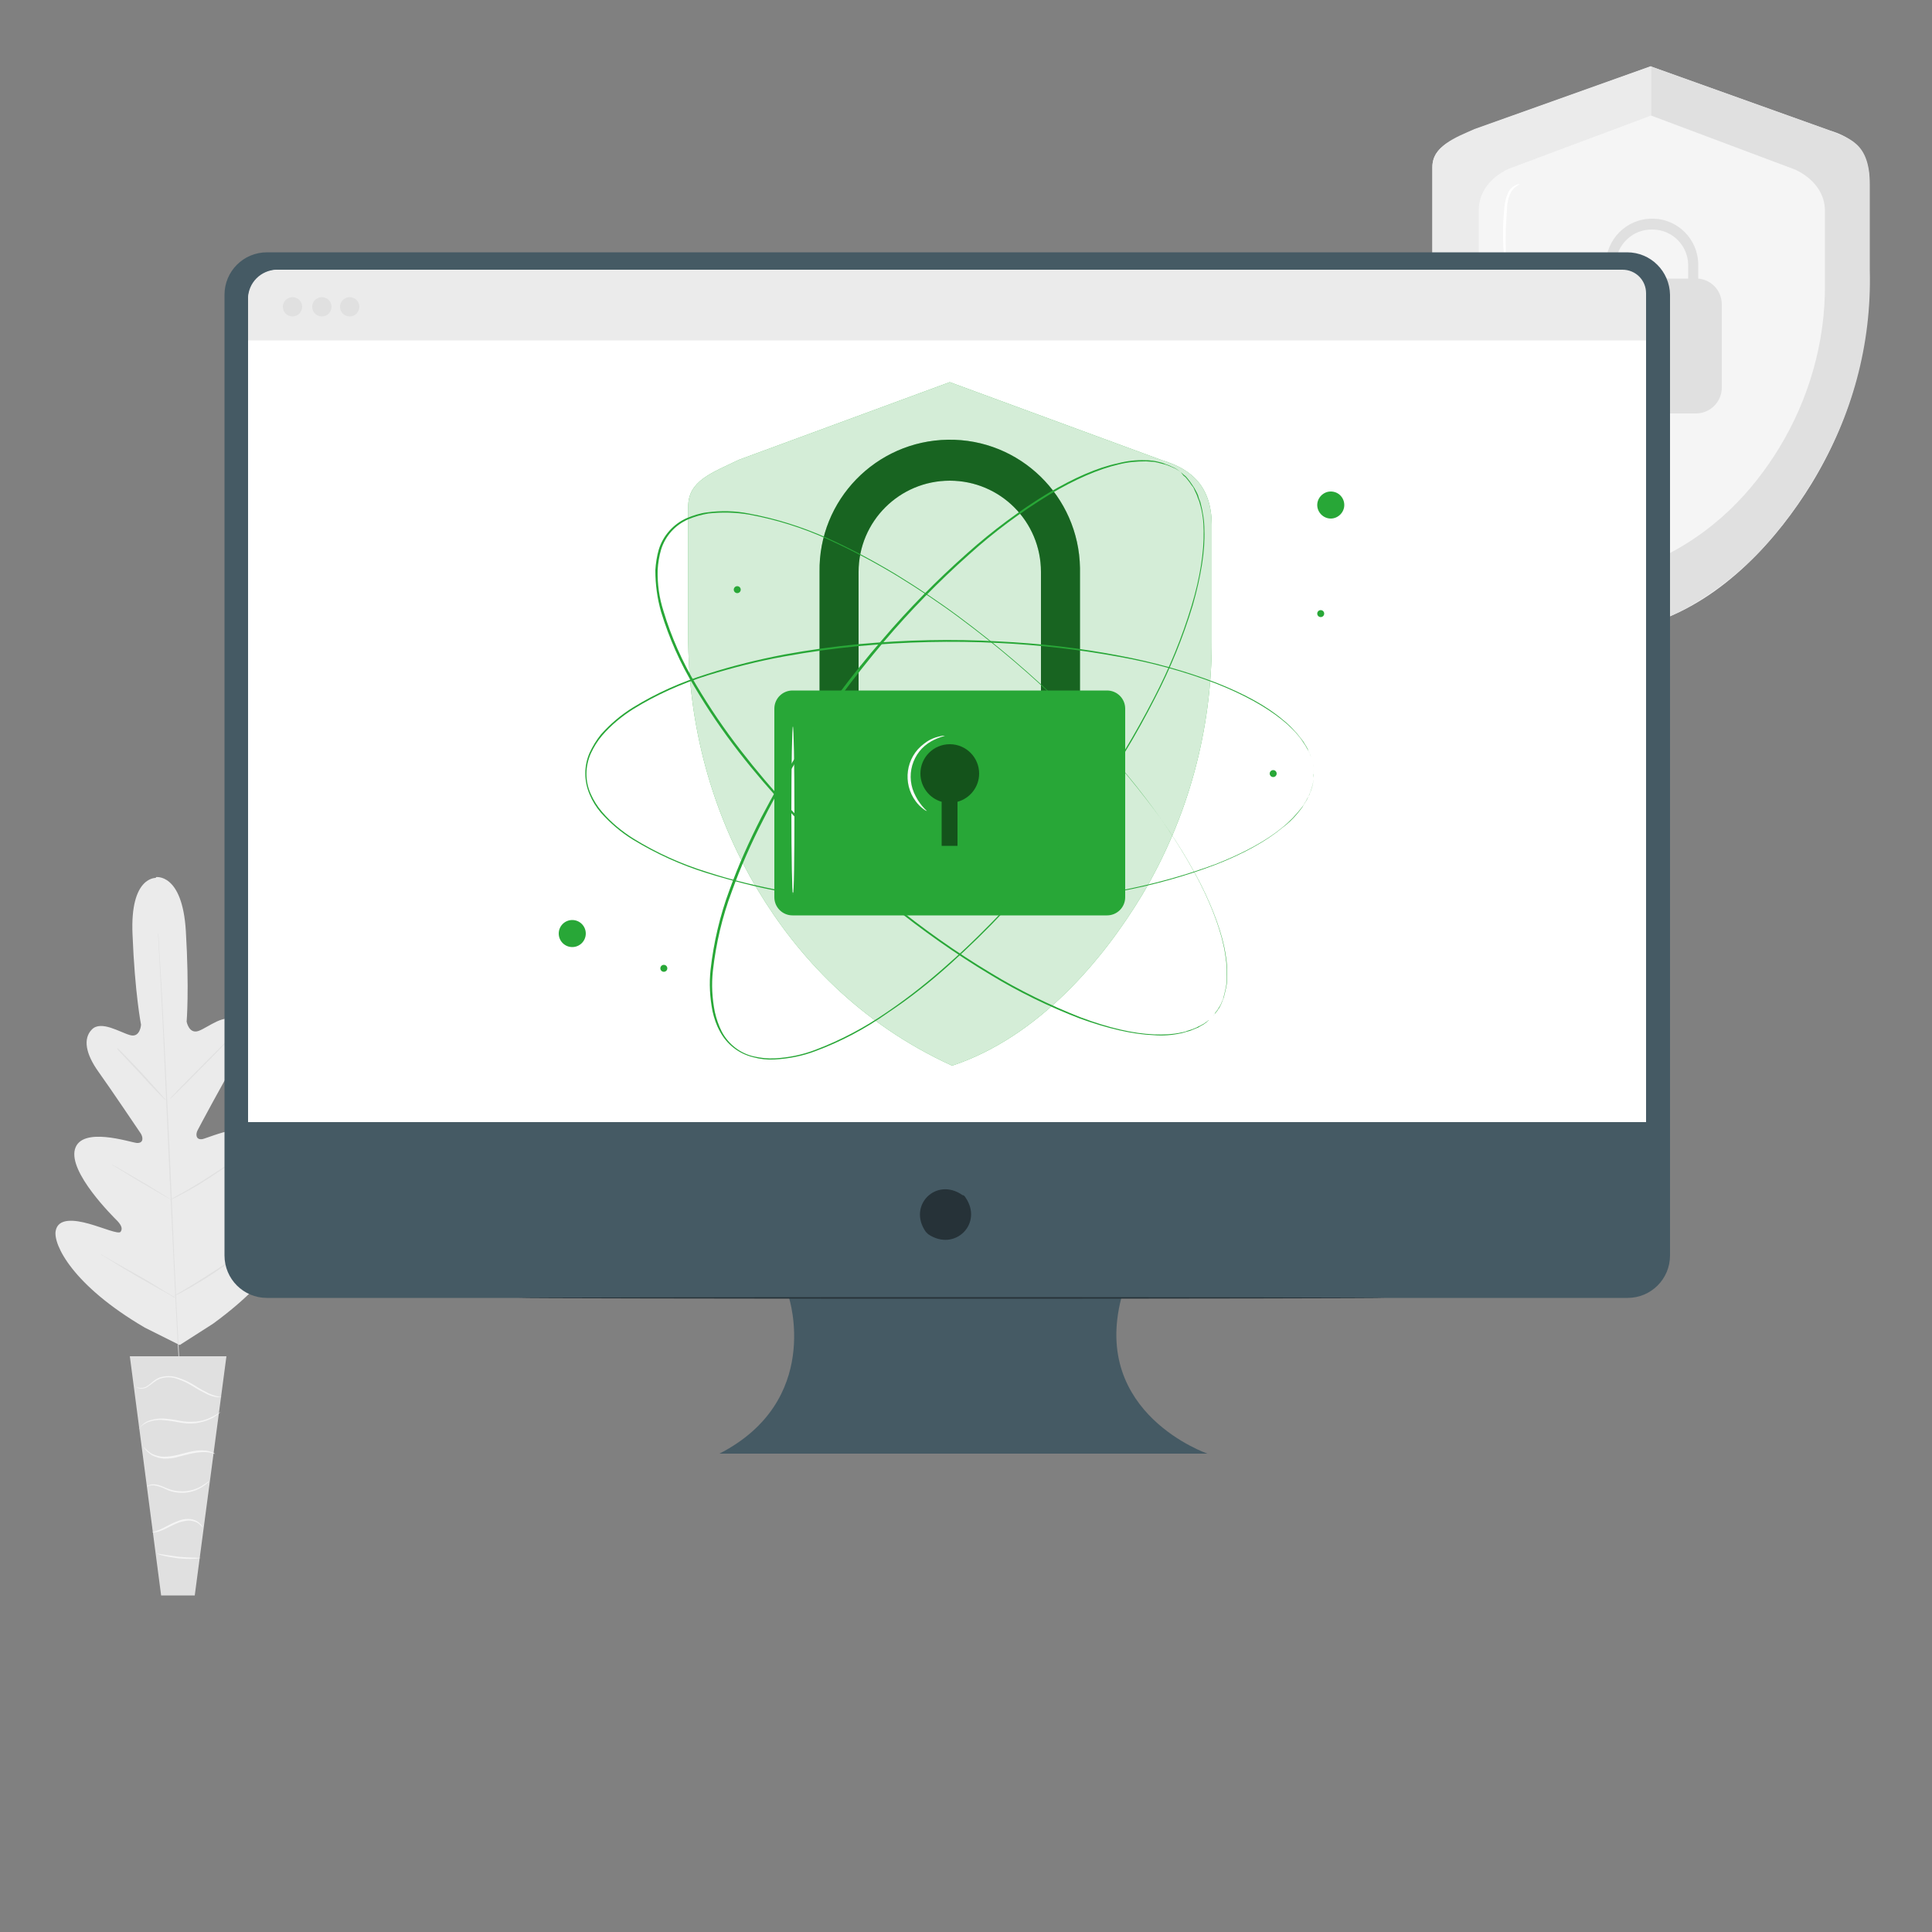 <?xml version="1.0" encoding="UTF-8"?>
<!-- Generator: Adobe Illustrator 27.9.0, SVG Export Plug-In . SVG Version: 6.00 Build 0)  -->
<svg xmlns:svgjs="http://svgjs.com/svgjs" xmlns="http://www.w3.org/2000/svg" xmlns:xlink="http://www.w3.org/1999/xlink" version="1.1" id="freepik_stories-web-search" x="0px" y="0px" viewBox="0 0 500 500" style="enable-background:new 0 0 500 500;" xml:space="preserve">
<rect x="0" y="0" width="500" height="500" fill="#808080" stroke="none"/>
<style type="text/css">
	.st0{display:none;}
	.st1{display:inline;fill:#263238;}
	.st2{display:inline;fill:#455A64;}
	.st3{display:inline;}
	.st4{opacity:0.3;}
	.st5{display:inline;fill:#28A737;}
	.st6{opacity:0.6;}
	.st7{fill:#FFFFFF;}
	.st8{display:inline;fill:#B78876;}
	.st9{display:inline;fill:#AA6550;}
	.st10{display:inline;fill:#FFFFFF;}
	.st11{fill:#455A64;}
	.st12{display:inline;fill:#E0E0E0;}
	.st13{fill:#F5F5F5;}
	.st14{fill:#EBEBEB;}
	.st15{fill:#E0E0E0;}
	.st16{fill:#263238;}
	.st17{fill:#28A737;}
	.st18{opacity:0.8;}
	.st19{opacity:0.4;}
	.st20{opacity:0.5;}
	.st21{fill:#FAFAFA;}
</style>
<g id="freepik--Floor--inject-9" class="st0">
	<path id="elnx0m9c0dknr" class="st1" d="M463.1,467.9c0,0.1-95.4,0.3-213.1,0.3S36.9,468,36.9,467.9s95.4-0.3,213.1-0.3   S463.1,467.7,463.1,467.9z"></path>
</g>
<g id="freepik--Plant--inject-9" class="st0">
	<path id="elhfyworf34gk" class="st2" d="M103.2,313.2c-8.1,4.2-14.3,11.4-18.8,19.4s-7.4,16.7-10.2,25.4l-2.5,44.8   c9.4-16.1,17-34.9,19.1-53.5l-6.3-0.6c4.2-0.6,7.8-3.7,10-7.3s3.4-7.8,4.5-11.9l-7.7,1.1C97.4,326.6,101.7,320.3,103.2,313.2z"></path>
	<g id="elbo3egz9kot" class="st3">
		<g class="st4">
			<path id="elm7m9kc4cdh8" d="M103.2,313.2c-8.1,4.2-14.3,11.4-18.8,19.4s-7.4,16.7-10.2,25.4l-2.5,44.8     c9.4-16.1,17-34.9,19.1-53.5l-6.3-0.6c4.2-0.6,7.8-3.7,10-7.3s3.4-7.8,4.5-11.9l-7.7,1.1C97.4,326.6,101.7,320.3,103.2,313.2z"></path>
		</g>
	</g>
	<path id="el3hgnk6ucqxz" class="st2" d="M70.3,413.2c0,0-20.5-24.5-20.2-47.9h8.3c0,0-9-5.9-8.3-9.2s1-15.8,1-15.8l7.6,1.9   c0,0-5.7-2.8-6.4-7.3s1.7-25.3,1.7-25.3s9.2,9.7,12.1,19.6s10.2,21.5,8.1,51.8S70.3,413.2,70.3,413.2z"></path>
	<path id="ell9so00u14j" class="st2" d="M80.7,415.5c0,0,22.2-14.8,27.1-33.7l-6.7-1.9c0,0,8.5-2.8,8.7-5.6s2.7-13,2.7-13l-6.5-0.1   c0,0,5.2-1,6.7-4.5s4.2-20.7,4.2-20.7s-9.5,5.8-14,13.1s-13,15-17.8,39.9S80.7,415.5,80.7,415.5z"></path>
	<path id="el9e2cx4sjm6v" class="st1" d="M59.4,330.8c0,0.1,0.1,0.2,0.1,0.2l0.2,0.8c0.2,0.7,0.4,1.7,0.7,2.9   c0.6,2.5,1.3,6.2,2.2,10.8c1.8,9.1,3.8,21.7,5.5,35.8s2.5,26.8,2.9,36.1c0.2,4.6,0.3,8.4,0.3,11c0,1.3,0,2.3,0,3c0,0.3,0,0.6,0,0.8   c0,0.1,0,0.2,0,0.3c0-0.1,0-0.2,0-0.3c0-0.2,0-0.5,0-0.8c0-0.7-0.1-1.7-0.1-3c-0.1-2.6-0.2-6.3-0.5-11c-0.5-9.2-1.4-22-3-36   s-3.6-26.7-5.3-35.8c-0.8-4.5-1.5-8.2-2-10.8c-0.2-1.2-0.4-2.2-0.6-2.9c0-0.3-0.1-0.6-0.1-0.8C59.5,331.1,59.5,331,59.4,330.8z"></path>
	<path id="elhbi2brg8pyu" class="st2" d="M67.5,428.2c0,0-18.8-21.2-24.6-34.1l4.4-1.9c-3.2,0.5-6.5-0.9-8.9-2.9   c-2.4-2.2-4.4-4.7-6.1-7.5l5.8-1c-5.3-1.5-9.8-5-12.7-9.8c6.8,1.1,13,4.9,18.1,9.6c4.1,3.9,7.7,8.1,11,12.7c1.6,2.2,3.1,4.5,4.3,7   C61.9,406.8,67.5,420.4,67.5,428.2z"></path>
	<path id="elv300944tm6f" class="st1" d="M108.1,348.5c0,0.1,0,0.2-0.1,0.2l-0.3,0.6l-1.1,2.4c-1,2-2.4,5-4.1,8.7   c-3.4,7.4-8,17.7-12.5,29.2s-8,22.2-10.5,30c-1.2,3.9-2.2,7-2.8,9.2l-0.8,2.5l-0.2,0.6c0,0.1-0.1,0.2-0.1,0.2s0-0.1,0-0.2l0.2-0.7   l0.7-2.5c0.6-2.2,1.5-5.4,2.7-9.3c2.3-7.8,5.8-18.5,10.3-30.1s9.1-21.9,12.6-29.2c1.8-3.7,3.2-6.6,4.3-8.6l1.2-2.3l0.3-0.6   C108,348.7,108,348.6,108.1,348.5z"></path>
	<path id="el73zwbbkanwp" class="st1" d="M69.1,437.3c-0.1-0.5-0.2-1-0.3-1.5c-0.2-1-0.4-2.4-0.8-4.1c-0.9-4.5-2.2-9-3.8-13.3   c-1.6-4.3-3.6-8.5-5.9-12.5c-0.9-1.5-1.6-2.8-2.2-3.6c-0.3-0.4-0.6-0.9-0.8-1.3c0.3,0.4,0.7,0.8,0.9,1.2c0.6,0.8,1.4,2,2.3,3.5   c2.4,4,4.5,8.1,6.1,12.5c1.6,4.3,2.9,8.8,3.7,13.4c0.3,1.8,0.5,3.2,0.6,4.2C69,436.3,69.1,436.8,69.1,437.3z"></path>
	<rect id="el2i8ehu1c94w" x="52.8" y="432.3" class="st5" width="41" height="8.4"></rect>
	<polygon id="el64s34ldmf2m" class="st5" points="56.7,440.7 61.1,468.9 85.9,468.9 90,440.7  "></polygon>
	<path id="eltyj4wnno72" class="st1" d="M91.3,440.7c0,0.1-7.8,0.3-17.3,0.3s-17.3-0.1-17.3-0.3s7.8-0.3,17.3-0.3   S91.3,440.6,91.3,440.7z"></path>
</g>
<g id="freepik--Character--inject-9" class="st0">
	<path id="elloov8ihj418" class="st2" d="M270,448.1v20.8l41.9-0.2c-0.3-4.2-23.3-12.6-23.3-12.6l0.5-8L270,448.1z"></path>
	<g id="el4v8qn5bxtgl" class="st3">
		<g class="st6">
			<path id="elr5xhrhj6ys" class="st7" d="M276.8,454.2c-0.8,0.3-1.3,1.2-1.1,2.1c0.2,0.9,1.1,1.4,1.9,1.2c0.9-0.3,1.4-1.3,1.2-2.2     c-0.3-0.9-1.3-1.3-2.1-1c0,0,0,0,0,0"></path>
		</g>
	</g>
	<path id="el655v1b2u1t" class="st1" d="M270,468.9v-3.3l40,0.5c0,0,2.1,1.2,1.9,2.6L270,468.9z"></path>
	<path id="el5ojfc0cwxq" class="st1" d="M288.6,456.4c0,0.2-1,0.3-2,1s-1.5,1.6-1.7,1.5s0.1-1.3,1.3-2.2S288.6,456.2,288.6,456.4z"></path>
	<path id="elasbj2wtamtt" class="st1" d="M294.1,458.4c0,0.2-0.8,0.6-1.5,1.5s-0.9,1.9-1.1,1.9s-0.4-1.2,0.5-2.4   S294.1,458.2,294.1,458.4z"></path>
	<path id="el50mb2m9dgxb" class="st1" d="M296.6,463.6c-0.2,0-0.5-1,0-2.2s1.5-1.7,1.5-1.5s-0.5,0.8-0.9,1.8   S296.8,463.6,296.6,463.6z"></path>
	<path id="eliv3f18sqfx9" class="st1" d="M288.2,450.5c-0.1,0.2-1-0.1-2.2,0s-2,0.5-2.1,0.3s0.7-1,2.1-1.1S288.3,450.4,288.2,450.5z   "></path>
	<path id="elwzn4vf37dwl" class="st1" d="M288.4,457.4c0.1-0.4,0.1-0.8,0.1-1.3c-0.1-1.2-0.5-2.3-1.1-3.3c-0.4-0.7-1-1.3-1.6-1.7   c-0.4-0.3-0.9-0.4-1.4-0.2c-0.5,0.3-0.8,0.8-0.8,1.4c0.1,2.2,1.6,4.1,3.7,4.9c2.1,0.7,4.3,0,5.7-1.7c0.3-0.4,0.6-0.8,0.8-1.3   c0.1-0.3,0.1-0.6,0-0.8c-0.1-0.3-0.3-0.5-0.6-0.6c-0.4-0.1-0.9-0.1-1.3,0.1c-0.3,0.2-0.7,0.3-1,0.5c-0.9,0.6-1.8,1.4-2.4,2.4   c-0.3,0.3-0.5,0.7-0.6,1.1c0.9-1.2,1.9-2.3,3.2-3.1c0.6-0.3,1.3-0.8,1.9-0.6c0.3,0.1,0.4,0.4,0.2,0.8c-0.2,0.4-0.4,0.8-0.7,1.1   c-1.2,1.5-3.2,2.1-5.1,1.5c-1.8-0.6-3.1-2.3-3.3-4.2c0-0.4,0.2-0.7,0.5-0.9c0.3-0.1,0.7,0,0.9,0.2c0.6,0.4,1.1,0.9,1.5,1.5   c0.6,0.9,1.1,1.9,1.2,3C288.4,456.9,288.4,457.4,288.4,457.4z"></path>
	<polygon id="eltmeyrb76bwn" class="st2" points="254.7,451.1 255.4,456.4 254.9,468.5 239.2,468.9 238.7,456.4 240.5,449  "></polygon>
	<path id="el63gbzvxtf72" class="st1" d="M247.2,467.6c-0.1,0,0.1-3.7,0.5-8.2s0.8-8.2,0.9-8.3s-0.1,3.7-0.5,8.2   S247.3,467.6,247.2,467.6z"></path>
	<polygon id="el03mvpiu6ofxo" class="st1" points="255,466.5 239.1,466.7 239.1,468.9 255,468.9  "></polygon>
	<path id="elzaq1eyldetb" class="st1" d="M239.2,459.5c0,0,0.1-0.2,0.4-0.6c0.4-0.5,0.9-1,1.4-1.5c0.8-0.7,1.6-1.3,2.5-1.7   c3.3-1.6,7.3-0.9,9.8,1.8c0.5,0.5,0.8,1.1,1.1,1.7c0.1,0.2,0.2,0.5,0.2,0.7c-0.5-0.8-1-1.5-1.6-2.2c-1.6-1.5-3.7-2.4-5.9-2.4   c-2.2,0.1-4.3,0.9-6,2.3C239.9,458.8,239.2,459.6,239.2,459.5z"></path>
	<path id="elvvki964x3mn" class="st8" d="M247.1,114.7L247,169l23.3,1.1l0.7-13.2c0,0,8.3,1.6,10.4-6c1.4-4.9,1-42.8,1-42.8   L247.1,114.7z"></path>
	<path id="el6sy1h5n0pnm" class="st1" d="M285.4,111.9c-3.7,1.1-4.5,7-4.5,7l-5.8,12.7c-2.9-2.3-6.9-2.2-7.6,3   c-0.5,3.7,4.1,4.5,4.1,4.5c-2.7,4.6-4.5,8.3-8.5,12.7c-4.2,4.8-6.6,5.2-11.2,5.3h-5.1c0,0-2.5-8.1-7.1-28.2   c-5.1-22.4,21.4-19.5,26.3-25.2C274.1,94.3,297,108.6,285.4,111.9z"></path>
	<path id="elbjuz6bt0aq7" class="st1" d="M291.9,107c-0.4-2.5-2.6-4.3-5.1-4.2c0.8-1.3,0.5-3-0.7-4c-1.2-0.9-2.7-1.3-4.2-1   c-1.5,0.3-2.9,0.8-4.2,1.5c-0.5-1.5-1.4-2.7-2.7-3.6c-1.4-0.8-2.9-1.2-4.5-1.1c-7.1,0-10.9,4.9-14.8,9.9c-0.6,0.9-1.4,1.7-2.3,2.2   c-0.7,0.2-1.4,0.3-2.1,0.2c-5.6,0.2-10.6,3.3-13.2,8.2c-2.5,4.8-4.4,16,2.1,23l3.9,8.7l37.3-29.6c0.3,0.1,2.6,1.3,4.4,0.3   c4.5-2.4,2.6-6.3,2.6-6.3C288.8,111.1,292.2,109.4,291.9,107z"></path>
	<path id="elhhrmrte7brl" class="st2" d="M257.3,136.1c0.3,1.4,0.3,2.8-0.1,4.1c-0.2,1.4-0.8,2.7-1.6,3.8c-0.2-0.1,0.6-1.7,1.1-3.9   S257.1,136.1,257.3,136.1z"></path>
	<path id="el0x205eqplpqg" class="st2" d="M260.1,133.4c0.2,1.3,0.1,2.7-0.2,4c-0.1,1.3-0.6,2.6-1.2,3.8c0.1-1.3,0.3-2.6,0.6-3.9   C259.5,136,259.8,134.7,260.1,133.4z"></path>
	<path id="elicbwm9dwhm" class="st2" d="M268.2,124.5c0.1,0.1-0.6,0.6-1.4,1.5c-1.1,1.3-1.9,2.8-2.5,4.3c-0.6,1.6-1,3.2-1.4,4.9   c-0.1,0.7-0.3,1.4-0.6,2c0-0.7,0-1.4,0.2-2.1c0.2-1.7,0.7-3.4,1.2-5c0.6-1.6,1.5-3.1,2.8-4.4C266.9,125.2,267.5,124.7,268.2,124.5z   "></path>
	<path id="el8fk4vc9qly9" class="st2" d="M271.5,118.4c0.1,0,0.3,0.5,0.5,1.5c0.2,1.2,0.1,2.5-0.2,3.7c-0.3,1.2-0.8,2.4-1.6,3.4   c-0.6,0.8-1,1.1-1.1,1.1s1.4-1.9,2.1-4.6S271.3,118.4,271.5,118.4z"></path>
	<path id="elpxve9oi2edi" class="st2" d="M243.7,131.9c-0.1,0.1-0.8-0.1-1.6-0.6s-1.4-0.9-1.3-1.1s0.8,0.1,1.6,0.6   S243.8,131.8,243.7,131.9z"></path>
	<path id="elja5anv1hfu" class="st2" d="M254.9,126.2c0.1,0.8-0.1,1.7-0.7,2.4c-0.7,1.2-1.7,1.8-1.8,1.7s0.6-0.9,1.3-2   S254.8,126.1,254.9,126.2z"></path>
	<path id="el5i8p6xxx5as" class="st2" d="M258.4,124.3c0,1-0.4,2-1,2.8c-0.9,1.4-2.1,2.2-2.2,2s0.8-1,1.7-2.4   C257.3,125.9,257.8,125.1,258.4,124.3z"></path>
	<path id="eltuat13dt61h" class="st2" d="M275.6,101.6c0,0-0.4-0.3-1.3-0.8c-1.2-0.6-2.5-1-3.9-1c-2-0.1-4,0.5-5.7,1.5   c-2.1,1.4-3.7,3.2-4.9,5.4c-0.9,1.6-1.5,3.3-2,5.1l-0.1,0.3l-0.3-0.2c-1.6-0.8-3.4-1.3-5.2-1.3c-1.4,0-2.9,0.2-4.2,0.6   c-1.2,0.4-2.4,1-3.5,1.7c0.2-0.3,0.5-0.5,0.8-0.7c0.8-0.6,1.6-1,2.6-1.4c1.4-0.5,2.9-0.8,4.4-0.8c1.9,0,3.8,0.4,5.5,1.3l-0.4,0.2   c0.5-1.8,1.1-3.6,2-5.2c1.2-2.3,2.9-4.2,5.1-5.6c1.8-1.1,3.9-1.6,6-1.5c1.4,0.1,2.8,0.5,4,1.2c0.3,0.2,0.6,0.4,0.9,0.7   C275.5,101.4,275.6,101.5,275.6,101.6z"></path>
	<path id="el83g2dg3qz6v" class="st2" d="M287.8,104.5c0,0,0.6-0.2,1.3,0.6c0.4,0.5,0.6,1.1,0.5,1.7c-0.1,0.8-0.6,1.5-1.4,1.9   c-0.9,0.5-1.9,0.6-2.8,0.4c-1.1-0.3-2-0.8-2.9-1.4c-0.9-0.7-1.9-1.4-2.9-2c-1.1-0.6-2.2-1-3.4-1.2c-2.3-0.4-4.7-0.3-7,0.5   c-1.9,0.6-3.6,1.5-5.2,2.6c-2.7,1.9-4.1,3.6-4.1,3.5c0.3-0.4,0.6-0.8,0.9-1.2c0.9-1,1.9-1.9,3-2.7c1.6-1.2,3.4-2.2,5.3-2.8   c2.3-0.8,4.9-1,7.3-0.5c1.3,0.2,2.5,0.7,3.6,1.3c1,0.6,2,1.3,2.9,2c0.8,0.6,1.7,1.1,2.7,1.4c0.8,0.2,1.7,0.1,2.5-0.3   c0.6-0.3,1.1-0.9,1.2-1.6c0.1-0.5-0.1-1.1-0.4-1.5C288.7,104.8,288.3,104.6,287.8,104.5z"></path>
	<path id="el877nhm5aeot" class="st8" d="M396.3,146.2c-0.9-0.8-12.7,4.2-12.7,4.2s-8.9,7-12.5,11.1l-2.2,1.9l-33.7,26.2l-41.4-17.2   l-9,23.1c0,0,46.5,18.5,53.6,15.3c7.7-3.4,36.3-33.4,36.4-33.5l0,0l4.1-4c0,0,2.2,0,3.9-0.1s6.5-3.3,6.5-3.3   c0.5-0.9,0.8-1.8,0.9-2.8c0.2-0.8-0.2-1.7-0.9-2.1c0.2-0.8,0.2-1.6,0.1-2.3c-0.2-1.3-2-2.9-2-2.9c0.6-0.6,0.9-1.3,1.1-2.1   c0.4-1.5-1.6-3-1.6-3s6.9-4.7,8.6-5.5S397.2,146.9,396.3,146.2z"></path>
	<path id="elgfdabax8mae" class="st1" d="M299.9,382.7c0.1-1.5,0.2-2.7,0.2-3.4l4.7-74.6c0,0-3.9-21.8-5.8-27.6l-16.7-6.5l-22.3,8.7   c-0.1-1.8-0.2-2.9-0.2-2.9L227,287.7c0,0-0.9,22.4,0,29.2c0.3,2.2,1.1,7.8,2.2,14.5l0,0c0,0,1.1,14.5,1.3,15.3c0.8,3,1,10.2,1,17.4   c0,9.2,0.5,20.1,1.1,25.4s0.9,62.4,0.9,62.4h24.2l3.1-91.2c0.5-9.8,1.3-24.7,1.8-35.5l5.7,33.7c0,1.2,3.5,20.5,3.5,20.5   c-0.8,6.1-1.3,12.2-1.5,18.3c-0.4,17-2.4,54.3-2.4,54.3h23.7C291.4,451.9,298.6,398,299.9,382.7L299.9,382.7z"></path>
	<path id="elwjb7o6upceo" class="st2" d="M304,300.2c-0.8-0.3-1.5-0.7-2.2-1.2c-1.7-1.1-3.2-2.3-4.7-3.7c-1.4-1.4-2.7-2.9-3.9-4.5   c-0.5-0.7-0.9-1.4-1.2-2.1c0.5,0.6,1.1,1.3,1.5,1.9c1.2,1.6,2.5,3,3.9,4.4c1.4,1.4,2.9,2.6,4.5,3.8   C302.7,299.1,303.4,299.6,304,300.2z"></path>
	<path id="eluibchwqwdzd" class="st2" d="M261.7,313.7c-0.2-0.2-0.3-0.5-0.5-0.7c-0.4-0.7-0.7-1.4-1-2.2c-1-2.4-1.8-5-2.2-7.5   c-0.4-2.6-0.6-5.2-0.5-7.9c0.1-1,0.1-1.8,0.2-2.4c0-0.3,0.1-0.6,0.2-0.9c0.1,0,0,1.2,0,3.2c0,2.6,0.2,5.2,0.6,7.8   c0.4,2.6,1.1,5.1,2,7.5C261.3,312.6,261.8,313.7,261.7,313.7z"></path>
	<path id="elqgw5z2o2cxc" class="st2" d="M265.2,341.8c-0.1-0.4-0.3-0.9-0.3-1.3c-0.2-0.9-0.4-2.1-0.7-3.6c-0.5-3.1-1.2-7.2-2-11.8   c-1.3-8.4-2.2-14.1-2.7-16.7c0.5,1.6,0.9,3.2,1.1,4.8c0.6,3,1.3,7.2,2.1,11.8s1.4,8.8,1.8,11.8c0.2,1.4,0.4,2.6,0.5,3.6   C265.2,340.9,265.2,341.4,265.2,341.8z"></path>
	<path id="el6u16hypbgh" class="st8" d="M208.1,217.4c0,0-3.2,22.5-3.8,30.4c-0.4,4.8,4.5,11,8.1,11.5s16.1,1.2,16.1,1.2l1-14.1   l-0.3-2.8l-3.9-0.7l1.2-22.4L208.1,217.4z"></path>
	<path id="elxkbhwt3yets" class="st9" d="M226.1,221.2c0.1,0.4,0.1,0.8,0.1,1.2c0.1,0.8,0.1,1.9,0.1,3.4c0.1,2.8,0,6.7-0.2,11   s-0.6,8.2-0.9,11c-0.1,1.4-0.3,2.5-0.4,3.3c0,0.4-0.1,0.8-0.2,1.2c0-0.4,0-0.8,0-1.2c0.1-0.9,0.1-2,0.2-3.3c0.2-2.9,0.4-6.8,0.7-11   s0.4-8.2,0.4-11c0-1.3,0-2.4,0-3.3C226,222,226,221.6,226.1,221.2z"></path>
	<g id="el0rzhoggd3q0g" class="st3">
		<g class="st4">
			<path id="elbj01rjqbfu" d="M227.3,288.1c6.3,2.3,13.2,2.5,19.9,2s13.3-1.9,20-2.6c10.1-0.9,20.4-0.3,30.3,2     c0.7,0.2,1.4,0.3,2.1,0.2c0.7-0.1,1.3-0.6,1.5-1.3c0.2-1.1-1-1.9-2.1-2.3c-23.1-9.6-49.2-9-71.9,1.6"></path>
		</g>
	</g>
	<path id="eldhruoexdrrs" class="st5" d="M323.8,182.4l-35.5-17.7c-5.6-0.7-11.2-0.9-16.9-0.7h-23.5c0,0-28.5,8.4-33.2,16.1   l-12.2,36.6l24.1,3.6l0,0l3,26.3c0,0-3,30.5-3,34.9c-0.1,2,0.1,4.1,0.4,6.1c0,0,48.3-7.3,60.2-3.5s15.1,3.5,15.1,3.5   s-1-12.6-1.9-20l-2.7-36.7l-2-28l22.4,6.8L323.8,182.4z"></path>
	<path id="el3nyz4eghviu" class="st1" d="M226.4,220.7c-0.1,0-0.3-1.5-0.9-3.9c-0.7-3.2-1.6-6.3-2.8-9.3c-1.2-3.1-2.6-6-4.1-8.9   l-1.5-2.6c-0.2-0.3-0.4-0.6-0.5-1c0.3,0.3,0.5,0.6,0.7,0.9c0.4,0.6,1,1.5,1.6,2.6c1.7,2.8,3.1,5.8,4.3,8.9c1.2,3.1,2.1,6.2,2.7,9.4   c0.2,1.2,0.4,2.2,0.4,2.9C226.4,220,226.4,220.3,226.4,220.7z"></path>
	<path id="elgvbps812r94" class="st1" d="M271.9,231.1c0,0.2-0.1,0.3-0.1,0.5l-0.5,1.4c-0.2,0.6-0.5,1.3-0.8,2.1s-0.7,1.8-1.1,2.8   c-0.9,2-2,4.4-3.4,7s-3.1,5.3-5,8.1s-4,5.3-5.9,7.5s-3.8,4.1-5.4,5.6c-0.8,0.8-1.6,1.4-2.2,2s-1.2,1.1-1.7,1.5l-1.1,0.9   c-0.1,0.1-0.3,0.2-0.4,0.3c0,0,0.1-0.1,0.4-0.4l1.1-1c0.5-0.4,1-0.9,1.7-1.5s1.4-1.3,2.1-2.1c1.6-1.5,3.4-3.5,5.3-5.7   c1.9-2.2,3.9-4.7,5.8-7.5s3.6-5.5,5-8s2.6-4.9,3.5-6.9c0.5-1,0.9-1.9,1.2-2.7s0.6-1.5,0.9-2.1s0.4-1,0.5-1.3   C271.7,231.4,271.8,231.2,271.9,231.1z"></path>
	<path id="el9jh8n4863i4" class="st1" d="M288.3,167.2c-0.9,1.3-1.6,2.9-1.9,4.5c-0.3,1.7-0.3,3.5,0,5.2c0.4,2.1,0.9,4.3,1.5,6.3   c1.2,4.5,2.5,8.5,3.5,11.4c0.5,1.4,0.9,2.5,1.2,3.4c0.2,0.4,0.3,0.8,0.4,1.3c-0.2-0.4-0.4-0.8-0.6-1.2c-0.3-0.8-0.8-1.9-1.3-3.4   c-1.1-2.9-2.4-6.9-3.7-11.3c-0.6-2.1-1.1-4.2-1.4-6.4c-0.3-1.8-0.3-3.6,0.1-5.4c0.2-1.2,0.7-2.3,1.4-3.4   C287.7,167.8,288,167.5,288.3,167.2z"></path>
	<path id="elw2kmw079mdf" class="st10" d="M221.3,205.7c-0.5,0.6-1.2,1-1.9,1.3c-3.5,1.6-7.6,1-10.4-1.6c-0.6-0.5-1.1-1.1-1.4-1.8   c0.1-0.1,0.6,0.6,1.7,1.5c2.8,2.3,6.7,2.9,10.1,1.5C220.5,206.2,221.2,205.6,221.3,205.7z"></path>
	<path id="ele1l2zcrnqdg" class="st10" d="M289.4,189.2c-0.1,0.3-0.2,0.5-0.3,0.8c-0.2,0.5-0.6,1.2-1,2.1c-1.4,2.6-3.2,4.9-5.3,6.9   c-3.1,3-7,5.2-11.3,6.1c-2.5,0.6-5.1,0.7-7.6,0.3c-2.7-0.4-5.3-1.4-7.7-2.8c-4.9-2.7-9.1-6.2-13.6-7.9c-4-1.5-8.4-1.7-12.5-0.7   c-2.8,0.7-5.4,1.9-7.8,3.6c-1.6,1.2-2.4,2.1-2.4,2c0.7-0.8,1.5-1.5,2.3-2.2c5.9-4.5,13.7-5.7,20.6-3.2c4.6,1.7,8.8,5.2,13.7,7.9   c2.3,1.4,4.9,2.3,7.6,2.8c2.5,0.3,5,0.2,7.5-0.3c4.2-0.9,8-3,11.1-5.9c2.1-2,3.9-4.2,5.4-6.7c0.5-0.9,0.9-1.6,1.1-2.1   C289.1,189.7,289.2,189.4,289.4,189.2z"></path>
	<path id="el6r3eojteqht" class="st10" d="M311.6,176.4c0.2,0.4,0.4,0.8,0.5,1.2c0.3,1.1,0.5,2.2,0.6,3.3c0.2,3.8-1,7.5-3.4,10.5   c-1.4,1.5-2.9,2.9-4.5,4.2c-1.3,1.1-2.3,2.3-3,3.8c-0.5,1-0.7,2.1-0.7,3.2c0.1,0.8,0.2,1.2,0.2,1.2s-0.1-0.1-0.1-0.3   c-0.1-0.3-0.2-0.6-0.2-0.9c-0.1-1.1,0-2.3,0.5-3.4c0.7-1.5,1.7-2.9,3-4c1.6-1.3,3-2.7,4.4-4.2c2.3-2.9,3.5-6.5,3.4-10.1   C312.2,179.4,312,177.9,311.6,176.4z"></path>
	<path id="elwi5r73py5g" class="st10" d="M253.8,260.7c-0.3,0.2-0.7,0.3-1,0.4c-1,0.3-1.9,0.5-2.9,0.6c-1.5,0.2-3,0.2-4.5-0.3   c-0.9-0.3-1.7-0.7-2.4-1.3c-0.7-0.7-1.3-1.4-1.9-2.1c-0.6-0.7-1.3-1.3-2-1.9c-0.7-0.5-1.5-0.8-2.3-1.1c-1.4-0.4-2.8-0.6-4.3-0.4   c-1,0.1-1.9,0.4-2.8,0.8c-0.3,0.2-0.7,0.3-1,0.5c0.3-0.3,0.6-0.5,0.9-0.6c0.9-0.5,1.9-0.9,2.9-1c1.5-0.2,3-0.1,4.5,0.3   c0.9,0.3,1.7,0.6,2.4,1.1c0.8,0.5,1.5,1.2,2.1,1.9c0.6,0.7,1.2,1.4,1.9,2c0.6,0.6,1.4,1,2.2,1.3c1.4,0.4,2.9,0.5,4.3,0.4   C252.3,261,253.8,260.6,253.8,260.7z"></path>
	<path id="el6kep5qz9ynh" class="st10" d="M299.8,258.5c-0.1,0.1-0.2,0.2-0.3,0.3c-0.3,0.2-0.7,0.5-1,0.7c-1.2,0.8-2.6,1.3-4,1.7   c-2.1,0.5-4.3,0.7-6.5,0.4c-2.7-0.4-5.2-1.4-7.4-3c-2.1-1.7-4-3.4-5.9-5.3c-1.5-1.5-3.3-2.7-5.2-3.6c-1.3-0.6-2.7-0.9-4.1-0.9   c-1,0-1.6,0.2-1.6,0.1c0.1-0.1,0.3-0.1,0.4-0.1c0.4-0.1,0.8-0.2,1.2-0.2c1.5-0.1,3,0.2,4.3,0.8c2,0.9,3.8,2.1,5.4,3.6   c1.8,1.6,3.6,3.6,5.9,5.2c2.1,1.5,4.5,2.5,7.1,2.9c2.1,0.3,4.3,0.2,6.3-0.2c1.4-0.3,2.7-0.8,4-1.5   C298.9,259,299.3,258.8,299.8,258.5z"></path>
</g>
<g id="freepik--magnifying-glass--inject-9" class="st0">
	<path id="el16ujzg6gn57" class="st1" d="M384.8,116.1c-25.5-12.2-36.2-42.7-24.1-68.2s42.7-36.2,68.2-24.1   c9.6,4.6,17.6,12.1,22.7,21.4l0,0c13.6,24.7,4.7,55.8-20.1,69.4C417.1,122.7,399.7,123.2,384.8,116.1L384.8,116.1z M427.4,26.9   c-23.8-11.3-52.2-1.3-63.6,22.5s-1.3,52.2,22.5,63.6c23.8,11.3,52.2,1.3,63.6-22.5c6.6-13.9,6.1-30.1-1.3-43.6   C443.9,38.2,436.4,31.2,427.4,26.9L427.4,26.9z"></path>
	<path id="el6bszli7u6k4" class="st1" d="M471.1,172L471.1,172c-3,1.8-6.9,0.9-8.8-2.1l-33.4-54.2c-0.3-0.5-0.2-1.2,0.4-1.5l7.1-4.4   c0.5-0.3,1.2-0.2,1.5,0.3l35.2,52.8c2,2.9,1.2,6.9-1.7,8.8C471.3,171.9,471.2,171.9,471.1,172z"></path>
	<path id="eli63712cbqho" class="st2" d="M386.1,113.5c-25.5-12.2-36.3-42.7-24.1-68.2c12.2-25.5,42.7-36.3,68.2-24.1   c9.6,4.6,17.6,12.1,22.7,21.5l0,0c13.6,24.7,4.6,55.8-20.1,69.5C418.4,120.1,400.9,120.6,386.1,113.5z M428.7,24.3   c-23.8-11.3-52.2-1.3-63.6,22.5s-1.3,52.2,22.5,63.6c23.8,11.3,52.2,1.3,63.6-22.5c6.6-13.9,6.1-30.1-1.3-43.6   C445.1,35.6,437.7,28.6,428.7,24.3z"></path>
	<g id="elu88tm519gci" class="st3">
		<path class="st11" d="M447.9,104h10.5l0,0v67.7c0,2.8-2.2,5-5,5h-0.6c-2.8,0-5-2.2-5-5L447.9,104L447.9,104L447.9,104z"></path>
	</g>
	<path id="elm0bgb9aoy5k" class="st12" d="M369.9,55.2c0-0.5,0.1-1.1,0.3-1.6c0.1-0.6,0.3-1.2,0.5-1.8c0.2-0.8,0.5-1.6,0.8-2.4   l0.5-1.4c0.2-0.5,0.4-0.9,0.7-1.4c0.5-1,1.1-2,1.7-3c1.4-2.3,3.1-4.4,4.9-6.3c1.9-1.9,3.9-3.6,6.1-5.1c1-0.6,2-1.2,3-1.8   c0.5-0.2,0.9-0.5,1.4-0.7l1.3-0.6c0.8-0.3,1.5-0.6,2.3-0.9c0.6-0.2,1.2-0.4,1.8-0.5c0.5-0.1,1-0.3,1.6-0.3c-0.5,0.2-1,0.4-1.5,0.5   c-0.6,0.2-1.2,0.4-1.8,0.6c-0.8,0.3-1.5,0.6-2.3,0.9l-1.3,0.6c-0.5,0.2-0.9,0.5-1.4,0.7c-1,0.5-1.9,1.1-3,1.8c-2.2,1.5-4.2,3.1-6,5   c-1.8,1.9-3.4,4-4.9,6.2c-0.6,1-1.2,2-1.7,3c-0.2,0.5-0.5,0.9-0.7,1.4l-0.6,1.3c-0.4,0.8-0.6,1.6-0.9,2.3c-0.2,0.6-0.4,1.2-0.5,1.8   C370.3,54.2,370.1,54.7,369.9,55.2z"></path>
</g>
<g id="freepik--background-complete--inject-8">
	<g>
		<path id="eli1hf4qkwa7o" class="st13" d="M473.3,33.7l-46.1-16.5l-45.6,16.3c-5.8,2.8-10.9,4.4-10.9,9.8v27    c-0.1,19,5.1,37.6,15,53.8c9.9,16.4,24.5,29.3,42,37.1c18.7-6.1,32.6-22.2,41.1-36c9.9-16.2,15.1-34.8,15-53.7V47.1    C483.8,39.3,479.7,35.5,473.3,33.7z"></path>
		<path id="elldgznwwup9n" class="st14" d="M427.8,145.4c-16-7.1-26.5-18.7-33.2-29.6c-7.8-12.8-12-27.5-11.9-42.5V54.4    c0-4.3,2.6-8.3,7.7-10.7l36.9-13.8V17.1l-45.7,16.3c-4.8,2.1-10.9,4.4-10.9,9.8v27c-0.1,19,5.1,37.6,15,53.8    c9.9,16.4,24.5,29.3,42,37.1V145.4z"></path>
		<path id="ela8bf1yaqgvn" class="st15" d="M427.8,161.1c3.1-1,6.2-2.3,9-3.9c7.1-4,13.6-9.1,19.2-15.1c5.1-5.5,9.5-11.5,13.3-17.9    c10-16.3,15.1-35.1,14.6-54.3V47.7c0-11.1-5.7-11.9-10.5-14l-46.1-16.5v12.7l37.3,14c5.1,2.4,7.7,6.4,7.7,10.7v18.9    c0.1,15-4.1,29.7-11.9,42.5c-6.7,10.9-16.7,22.2-32.7,29.3V161.1z"></path>
		<path id="el1bdxfmtvyat" class="st15" d="M439.5,72.1l0-3.6c0-6.6-5.4-12-12-11.9c-6.6,0-11.9,5.4-11.9,11.9l0,3.7    c-3.3,0.5-5.7,3.3-5.7,6.6v21.5c0,3.7,3,6.7,6.7,6.7l0,0h22.3c3.7,0,6.7-3,6.7-6.7l0,0V78.8C445.6,75.3,443,72.4,439.5,72.1z     M430.8,94.9H425l0.9-4.2c-1.7-1-2.2-3.2-1.1-4.9c1-1.7,3.2-2.2,4.9-1.1c1.7,1,2.2,3.2,1.1,4.9c-0.3,0.4-0.6,0.8-1,1.1L430.8,94.9    z M436.9,72.1h-18.8l0-3.6c0.2-5.2,4.5-9.3,9.7-9.1c5,0.1,9,4.1,9.1,9.1L436.9,72.1z"></path>
		<path id="elbl8zx6hv65w" class="st7" d="M390.1,71.9c-0.4-1.2-0.6-2.5-0.7-3.7c-0.3-3-0.5-6.1-0.4-9.2c0-1.8,0.2-3.5,0.3-5    c0.1-1.4,0.4-2.8,1-4.1c0.4-0.9,1.1-1.6,2-2c0.6-0.3,1-0.3,1-0.2c-1.1,0.5-2,1.4-2.5,2.5c-0.5,1.2-0.8,2.6-0.8,3.9    c-0.1,1.5-0.2,3.2-0.3,5c-0.1,3.6,0,6.8,0.1,9.1C390.1,70.4,390.2,71.8,390.1,71.9z"></path>
		<path id="elnspfnt4qjb" class="st7" d="M390.8,83.6c-0.2,0-0.4-1.1-0.5-2.5c0-1.4,0.1-2.5,0.3-2.5s0.4,1.1,0.5,2.4    S391,83.6,390.8,83.6z"></path>
	</g>
	<g>
		<path id="el24uj8muq68d" class="st14" d="M40.4,227.2c0,0-6.8-0.5-6.1,14.7c0.6,15.2,2.2,23.3,2.2,23.3s-0.2,3.4-2.8,2.7    c-2.6-0.7-7.5-3.9-9.9-1.5s-1.6,6.4,1.7,11c3.3,4.6,10.2,14.9,10.9,15.9c0.6,0.9,0.9,2.6-1,2.5c-1.8-0.2-14.3-4.4-16,1.6    c-1.7,6,9.7,17.3,11,18.6c1.2,1.3,1.3,2.1,0.8,2.8s-4.6-1.1-8.2-2.1s-8-1.6-8.6,1.9s4.3,14,23.1,25l9,4.5l8.6-5.5    c17.6-12.8,21.6-23.7,20.5-27.2s-5.3-2.4-8.8-1s-7.3,3.6-7.9,2.9c-0.6-0.7-0.6-1.5,0.5-2.9c1.1-1.4,11.3-13.7,9.1-19.6    s-14.3-0.4-16.1,0c-1.8,0.3-1.8-1.4-1.2-2.4c0.5-1,6.4-12,9.3-16.9c2.9-4.9,3.4-8.9,0.6-11.2c-2.8-2.3-7.2,1.6-9.7,2.5    c-2.5,0.9-3.1-2.4-3.1-2.4s0.7-8.2-0.2-23.4s-7.8-14-7.8-14"></path>
		<path id="elnpe90tzfaap" class="st15" d="M40.9,240.8c0,0,0,0.1,0,0.3c0,0.2,0,0.5,0.1,0.9c0.1,0.8,0.1,2,0.2,3.6    c0.2,3.1,0.5,7.6,0.8,13.2c0.6,11.2,1.3,26.6,2.1,43.6c0.7,17,1.4,32.4,2,43.6c0.3,5.6,0.5,10.1,0.7,13.2c0.1,1.5,0.1,2.8,0.2,3.6    c0,0.4,0,0.7,0,0.9c0,0.1,0,0.2,0,0.3c0,0,0-0.1,0-0.3c0-0.2,0-0.5-0.1-0.9c-0.1-0.8-0.1-2-0.2-3.6c-0.2-3.1-0.5-7.6-0.8-13.2    c-0.6-11.2-1.3-26.6-2.1-43.6s-1.4-32.4-2-43.6c-0.3-5.6-0.5-10.1-0.7-13.2c-0.1-1.5-0.1-2.8-0.2-3.6c0-0.4,0-0.7,0-0.9    C40.9,241,40.9,240.9,40.9,240.8z"></path>
		<path id="el9kiwzaqzdgm" class="st15" d="M30.3,271.2c0.2,0.1,0.4,0.3,0.6,0.5c0.3,0.3,0.8,0.8,1.4,1.4c1.2,1.2,2.8,2.9,4.5,4.7    l4.4,4.9l1.3,1.5c0.2,0.2,0.3,0.4,0.5,0.6c-0.2-0.1-0.4-0.3-0.6-0.5c-0.3-0.3-0.8-0.8-1.4-1.4c-1.2-1.2-2.8-2.9-4.5-4.8l-4.5-4.8    l-1.4-1.5C30.6,271.7,30.4,271.5,30.3,271.2z"></path>
		<path id="eln3t9xwpbhds" class="st15" d="M44,284.4c-0.1-0.1,3.2-3.5,7.4-7.7c4.1-4.2,7.6-7.6,7.6-7.5s-3.2,3.5-7.4,7.7    C47.5,281.1,44,284.5,44,284.4z"></path>
		<path id="el9iaj2eewvzp" class="st15" d="M43.9,310.6c0.2-0.2,0.4-0.3,0.6-0.4l1.8-1c1.5-0.8,3.5-2,5.8-3.4    c2.2-1.4,4.2-2.7,5.6-3.6l1.7-1.1c0.2-0.1,0.4-0.3,0.6-0.4c0,0-0.2,0.2-0.6,0.5c-0.4,0.3-0.9,0.7-1.6,1.2c-1.4,1-3.4,2.3-5.6,3.7    c-2.2,1.4-4.3,2.5-5.8,3.3c-0.8,0.4-1.4,0.7-1.8,0.9C44.4,310.4,44.2,310.5,43.9,310.6z"></path>
		<path id="ela0siazkmbcj" class="st15" d="M29,301.4c0.2,0.1,0.4,0.2,0.6,0.3c0.4,0.2,1,0.5,1.6,0.9c1.4,0.8,3.2,1.9,5.3,3.1    c2.1,1.2,3.9,2.4,5.3,3.2c0.7,0.4,1.2,0.8,1.6,1c0.2,0.1,0.4,0.2,0.6,0.4c-0.2-0.1-0.4-0.2-0.6-0.3l-1.6-0.9    c-1.4-0.8-3.2-1.9-5.3-3.1s-3.9-2.4-5.3-3.2c-0.7-0.4-1.2-0.8-1.6-1C29.3,301.7,29.1,301.6,29,301.4z"></path>
		<path id="el5t81nvx3xk9" class="st15" d="M26,324.6c0.3,0.1,0.6,0.2,0.8,0.4l2.1,1.2c1.8,1,4.2,2.4,6.9,3.9s5.1,3,6.8,4.1l2.1,1.2    c0.3,0.1,0.5,0.3,0.7,0.5c-0.3-0.1-0.6-0.2-0.8-0.4l-2.1-1.2c-1.8-1-4.2-2.4-6.9-3.9c-2.7-1.6-5.1-3-6.8-4.1l-2.1-1.3    C26.4,324.9,26.2,324.7,26,324.6z"></path>
		<path id="elcb0vfc8n7tn" class="st15" d="M45,335.4c0.3-0.2,0.5-0.4,0.8-0.5l2.2-1.3c1.9-1.1,4.4-2.7,7.2-4.5s5.3-3.5,7-4.7    l2.1-1.5c0.3-0.2,0.5-0.4,0.8-0.5c-0.2,0.2-0.5,0.4-0.7,0.6c-0.5,0.4-1.2,0.9-2.1,1.6c-1.7,1.3-4.2,3-7,4.9    c-2.8,1.8-5.4,3.4-7.3,4.4c-0.9,0.5-1.7,1-2.3,1.2C45.6,335.2,45.3,335.3,45,335.4z"></path>
		<polygon id="elqhtql4gtyv" class="st15" points="58.6,351 33.6,351 41.7,412.9 50.4,412.9   "></polygon>
		<path id="ell1tifbb993" class="st13" d="M34.9,358.6c0,0,0,0.1,0.1,0.2c0.2,0.2,0.4,0.3,0.6,0.4c0.9,0.3,1.9,0.2,2.6-0.3    c1-0.6,1.9-1.6,3.2-2.1c1.5-0.5,3.1-0.5,4.6,0.1c1.5,0.5,2.9,1.2,4.3,2.1c1.1,0.7,2.3,1.3,3.5,1.9c0.8,0.4,1.7,0.6,2.6,0.7    c0.2,0,0.5,0,0.7,0c0.2,0,0.3,0,0.3,0c-1.2-0.2-2.3-0.5-3.4-1c-1.2-0.6-2.3-1.2-3.4-1.9c-1.4-0.9-2.8-1.6-4.4-2.1    c-1.6-0.6-3.3-0.6-4.9-0.1c-0.7,0.3-1.3,0.7-1.8,1.1c-0.5,0.4-0.9,0.8-1.4,1.1c-0.7,0.5-1.6,0.6-2.4,0.4    C35.3,359.1,35.1,358.9,34.9,358.6z"></path>
		<path id="elba87w2c9dk6" class="st13" d="M35.8,370c0,0,0.2-0.3,0.6-0.7c0.6-0.6,1.2-1,2-1.3c1.1-0.4,2.3-0.6,3.5-0.5    c1.5,0.1,2.9,0.3,4.4,0.6c1.5,0.3,3,0.4,4.5,0.2c1.2-0.2,2.4-0.5,3.5-1c0.7-0.3,1.5-0.8,2.1-1.3c0.3-0.2,0.5-0.4,0.7-0.6    c-0.9,0.6-1.9,1.2-2.9,1.6c-1.1,0.5-2.3,0.8-3.4,0.9c-1.5,0.1-2.9,0.1-4.3-0.2c-1.5-0.3-2.9-0.5-4.4-0.6c-1.2,0-2.5,0.2-3.6,0.6    c-0.8,0.3-1.5,0.8-2,1.4c-0.1,0.2-0.3,0.4-0.4,0.6C35.8,369.9,35.8,370,35.8,370z"></path>
		<path id="el70l77goes4g" class="st13" d="M55.7,376.3c-0.2-0.2-0.4-0.3-0.7-0.4c-0.7-0.3-1.4-0.5-2.1-0.5c-1-0.1-2.1,0-3.1,0.2    c-1.2,0.2-2.4,0.6-3.7,0.9c-1.2,0.3-2.5,0.5-3.7,0.5c-1,0-2-0.3-3-0.7c-0.8-0.5-1.6-1.1-2.2-1.9c0.1,0.3,0.2,0.5,0.4,0.7    c0.5,0.6,1.1,1.1,1.7,1.5c1,0.5,2,0.8,3.1,0.9c1.3,0,2.6-0.1,3.8-0.5c1.3-0.3,2.6-0.7,3.7-0.9c1-0.2,2-0.3,3.1-0.3    C53.9,375.8,54.9,376,55.7,376.3z"></path>
		<path id="eluk57nnjw6wd" class="st13" d="M38,384.7c0.8-0.3,1.6-0.4,2.4-0.2c0.9,0.2,1.7,0.5,2.5,0.9c1,0.5,2.2,0.8,3.3,0.9    c2.1,0.2,4.2-0.3,6-1.4c0.5-0.3,1-0.7,1.5-1.1c0.3-0.3,0.5-0.5,0.4-0.5c-0.7,0.5-1.4,1-2.1,1.4c-1.8,1-3.8,1.4-5.8,1.2    c-2.4-0.1-4.2-1.5-5.8-1.7c-0.6-0.1-1.3-0.1-1.9,0.2C38.1,384.5,38,384.7,38,384.7z"></path>
		<path id="elr6rkit7gz5s" class="st13" d="M39.4,396.6c0.7,0,1.4-0.1,2.1-0.4c1.3-0.4,2.8-1.4,4.6-2.1c0.8-0.3,1.7-0.5,2.7-0.6    c0.7,0,1.5,0.2,2.1,0.5c0.6,0.3,1.1,0.8,1.5,1.3c0-0.2-0.1-0.4-0.2-0.5c-0.3-0.4-0.7-0.8-1.2-1.1c-0.7-0.4-1.5-0.6-2.3-0.6    c-1,0-1.9,0.2-2.8,0.6c-1.9,0.7-3.4,1.7-4.6,2.2S39.4,396.5,39.4,396.6z"></path>
		<path id="elke86qxm0ig" class="st13" d="M40.6,402.1c0.5,0.2,1.1,0.4,1.6,0.5c1.3,0.3,2.6,0.5,4,0.7c1.3,0.1,2.7,0.2,4.1,0.1    c0.5,0,1.1-0.1,1.6-0.2c0-0.1-2.5,0-5.6-0.3C43.1,402.5,40.6,402,40.6,402.1z"></path>
	</g>
</g>
<g id="freepik--Device--inject-8">
	<path id="el0dtk7376hvef" class="st11" d="M421.1,65.3H69.1c-6.1,0-11,4.9-11,11v248.6c0,6.1,4.9,11,11,11h135.1   c0,0,8.6,26.6-18,40.3h126.3c0,0-30.1-10.3-22.3-40.3h131c6.1,0,11-4.9,11-11V76.3C432.1,70.2,427.2,65.3,421.1,65.3z"></path>
	<path id="elff2otcs02zj" class="st16" d="M249.8,309.8c4.8,6.8-2.7,14.3-9.6,9.6c-0.2-0.2-0.4-0.4-0.6-0.6   c-4.8-6.8,2.7-14.3,9.5-9.5C249.4,309.3,249.6,309.5,249.8,309.8z"></path>
	<path id="eljj0dsfzt39j" class="st7" d="M72,69.8h346.1c4.3,0,7.9,3.5,7.9,7.9v0v212.7l0,0H64.2l0,0V77.7   C64.2,73.4,67.7,69.9,72,69.8z"></path>
	<path id="elxzyuq5w32w8" class="st14" d="M71.6,69.8h348.3c3.4,0,6.1,2.7,6.1,6.1v12.2l0,0H64.2l0,0V77.3   C64.2,73.2,67.5,69.9,71.6,69.8z"></path>
	<circle id="elfqwm2u4snk4" class="st15" cx="75.7" cy="79.4" r="2.5"></circle>
	<circle id="elrlla145da8n" class="st15" cx="83.3" cy="79.4" r="2.5"></circle>
	<circle id="ely6x2qknjb1" class="st15" cx="90.5" cy="79.4" r="2.5"></circle>
	<path id="el6z7qtalv0jr" class="st16" d="M358.2,335.9c0,0.1-50.1,0.2-111.9,0.2s-111.9-0.1-111.9-0.2s50.1-0.2,111.9-0.2   S358.2,335.8,358.2,335.9z"></path>
	<path id="elhmks4nuh88" class="st17" d="M301,119.2l-55.2-20.3l-54.6,20.1c-7,3.4-13.1,5.4-13.1,12.1v33.2   c-0.1,23.2,6.1,46.1,18,66c10.2,17,26,34.4,50.3,45.5c22.3-7.4,39-27.3,49.2-44.2c11.9-20,18.1-42.8,18-66v-29.9   C313.5,126.1,308.6,121.5,301,119.2z"></path>
	<g id="eld7mm1w5dy8t">
		<g id="el6udsutiqww3" class="st18">
			<path id="elreih6w0xoyk" class="st7" d="M301,119.2l-55.2-20.3l-54.6,20.1c-7,3.4-13.1,5.4-13.1,12.1v33.2     c-0.1,23.2,6.1,46.1,18,66c10.2,17,26,34.4,50.3,45.5c22.3-7.4,39-27.3,49.2-44.2c11.9-20,18.1-42.8,18-66v-29.9     C313.5,126.1,308.6,121.5,301,119.2z"></path>
		</g>
	</g>
	<path id="el42398wzpn9p" class="st17" d="M279.5,203.2h-10.1v-55.2c0-13-10.5-23.6-23.6-23.6c-13,0-23.6,10.5-23.6,23.6v55.2h-10.1   v-55.2c-0.3-18.6,14.6-33.9,33.2-34.2s33.9,14.6,34.2,33.2c0,0.3,0,0.7,0,1V203.2z"></path>
	<g id="elsexbnl23wo">
		<g id="elk21w4xte53" class="st19">
			<path id="el34yu2tna84k" d="M279.5,203.2h-10.1v-55.2c0-13-10.5-23.6-23.6-23.6c-13,0-23.6,10.5-23.6,23.6v55.2h-10.1v-55.2     c-0.3-18.6,14.6-33.9,33.2-34.2s33.9,14.6,34.2,33.2c0,0.3,0,0.7,0,1V203.2z"></path>
		</g>
	</g>
	<path id="elw9z0xmijs3" class="st17" d="M205.1,178.7h81.4c2.6,0,4.7,2.1,4.7,4.7v48.8c0,2.6-2.1,4.7-4.7,4.7h-81.4   c-2.6,0-4.7-2.1-4.7-4.7v-48.8C200.4,180.8,202.5,178.7,205.1,178.7z"></path>
	<g id="elhaztyg4mht4">
		<g id="elq1m8jqbi17q" class="st20">
			<path id="elzrk2xoen29" d="M253.4,200.2c0-4.2-3.4-7.6-7.6-7.6c-4.2,0-7.6,3.4-7.6,7.6c0,3.4,2.3,6.4,5.5,7.3v11.4h4.1v-11.4     C251.1,206.6,253.4,203.6,253.4,200.2z"></path>
		</g>
	</g>
	<path id="el2of79dqpomh" class="st21" d="M205.2,231.4c-0.2,0-0.4-9.7-0.4-21.7s0.2-21.7,0.4-21.7c0.2,0,0.4,9.7,0.4,21.7   S205.5,231.4,205.2,231.4z"></path>
	<path id="el5honipd1yq8" class="st21" d="M239.9,209.9c0,0-0.4-0.1-0.9-0.5c-0.8-0.6-1.4-1.2-2-2c-3.5-4.7-2.6-11.4,2.1-14.9   c0.5-0.4,1.1-0.8,1.7-1.1c0.8-0.4,1.7-0.7,2.7-0.9c0.3-0.1,0.7-0.1,1-0.1c0,0.1-1.4,0.3-3.4,1.4c-5.1,2.8-6.9,9.2-4.1,14.3   c0.2,0.3,0.3,0.6,0.5,0.9C238.2,208.1,239,209.1,239.9,209.9z"></path>
	<path id="elefnr9l12ycq" class="st17" d="M314,262.9c0,0,0.2-0.3,0.7-0.9l0.4-0.5c0.1-0.2,0.2-0.4,0.4-0.6c0.3-0.5,0.6-1.1,0.8-1.7   c0.1-0.3,0.3-0.7,0.4-1c0.1-0.4,0.2-0.8,0.3-1.2c0.1-0.4,0.2-0.9,0.3-1.3c0.1-0.5,0.2-1,0.2-1.5c0.2-2.4,0.1-4.8-0.3-7.1   c-0.8-5.3-3.1-11.6-6.5-18.4c-4-7.7-8.7-15-14-21.8c-6.4-8.3-13.4-16.2-20.9-23.5c-8.6-8.5-17.8-16.3-27.5-23.5   c-5.1-3.8-10.5-7.4-16.2-10.9c-5.8-3.5-11.8-6.7-18-9.5c-6.4-2.9-13.1-5-20.1-6.3c-3.5-0.6-7.1-0.7-10.7-0.3   c-1.8,0.3-3.5,0.8-5.2,1.5c-3.4,1.5-5.9,4.3-7,7.8c-0.5,1.7-0.8,3.5-0.9,5.3c-0.1,3.6,0.4,7.2,1.5,10.6c2,6.7,4.9,13.2,8.5,19.2   c3.5,5.9,7.3,11.5,11.5,16.9c4.1,5.3,8.3,10.2,12.6,14.9c8.2,8.8,17,17.1,26.4,24.6c8.1,6.6,16.7,12.7,25.7,18.1   c7.4,4.5,15.2,8.3,23.3,11.5c7.2,2.7,13.6,4.2,19,4.4c2.4,0.1,4.8,0,7.1-0.5c0.5-0.1,1-0.2,1.4-0.4c0.4-0.1,0.9-0.3,1.3-0.4   l1.2-0.5c0.4-0.2,0.7-0.4,1-0.5c0.6-0.3,1.1-0.6,1.6-1c0.2-0.2,0.4-0.3,0.6-0.4l0.4-0.4L314,262.9l-0.8,0.8l-0.4,0.4   c-0.2,0.1-0.4,0.3-0.6,0.5c-0.5,0.4-1,0.7-1.6,1c-0.3,0.2-0.6,0.4-1,0.5l-1.2,0.5c-0.4,0.2-0.9,0.3-1.3,0.4c-0.5,0.2-1,0.3-1.4,0.4   c-2.3,0.5-4.7,0.7-7.1,0.5c-5.4-0.2-11.9-1.7-19.1-4.3c-8.1-3.1-15.9-6.9-23.3-11.4c-9-5.4-17.6-11.5-25.8-18.1   c-9.4-7.6-18.3-15.8-26.5-24.6c-4.3-4.7-8.6-9.6-12.7-14.9c-4.2-5.4-8-11-11.5-16.9c-3.7-6.1-6.5-12.5-8.6-19.3   c-1-3.5-1.5-7.1-1.5-10.8c0.1-1.8,0.4-3.7,0.9-5.4c1.1-3.6,3.8-6.6,7.2-8.1c1.7-0.7,3.5-1.3,5.3-1.5c3.6-0.5,7.3-0.4,10.8,0.3   c7,1.3,13.7,3.4,20.2,6.3c6.2,2.8,12.2,6,18,9.5c5.7,3.5,11.1,7.1,16.2,10.9c9.7,7.2,18.9,15,27.5,23.5   c7.5,7.4,14.5,15.2,20.9,23.6c5.3,6.9,10,14.2,14,21.9c3.4,6.8,5.7,13.1,6.5,18.5c0.4,2.4,0.5,4.8,0.3,7.2c0,0.5-0.1,1-0.2,1.5   c-0.1,0.5-0.2,0.9-0.3,1.3c-0.1,0.4-0.2,0.8-0.3,1.2c-0.1,0.4-0.3,0.7-0.4,1c-0.2,0.6-0.5,1.1-0.9,1.7c-0.1,0.2-0.3,0.5-0.4,0.6   l-0.4,0.5C314.3,262.6,314,262.9,314,262.9z"></path>
	<path id="elpk6q1y30qf" class="st17" d="M340,200.2c0,0,0-0.4-0.1-1.1c0-0.2,0-0.4,0-0.6c0-0.2-0.1-0.5-0.1-0.7   c-0.1-0.6-0.3-1.2-0.5-1.8c-0.1-0.3-0.2-0.7-0.4-1.1c-0.1-0.4-0.4-0.7-0.6-1.1c-0.2-0.4-0.4-0.8-0.7-1.2c-0.3-0.4-0.5-0.8-0.8-1.2   c-1.4-1.9-3.1-3.6-5-5.1c-4.2-3.4-10-6.6-17.1-9.4c-8.1-3.1-16.5-5.4-25-6.9c-10.3-1.9-20.8-3.1-31.3-3.6   c-12-0.6-24.1-0.3-36.1,0.8c-6.3,0.6-12.8,1.5-19.4,2.7c-6.7,1.2-13.3,2.9-19.8,4.9c-6.7,2.1-13.2,5-19.2,8.7   c-3,1.9-5.8,4.2-8.1,6.9c-1.2,1.4-2.1,2.9-2.9,4.6c-1.5,3.4-1.5,7.2,0,10.5c0.7,1.6,1.7,3.2,2.9,4.6c2.3,2.7,5.1,5,8.1,6.9   c6,3.7,12.4,6.6,19.2,8.7c6.5,2.1,13.1,3.7,19.8,4.9c6.5,1.2,13,2.1,19.4,2.7c12,1.1,24.1,1.4,36.1,0.8c10.5-0.5,20.9-1.7,31.3-3.6   c8.5-1.6,16.9-3.9,25-6.9c7.1-2.8,13-6,17.1-9.4c1.9-1.5,3.5-3.2,5-5.1c0.3-0.4,0.6-0.8,0.8-1.2c0.3-0.4,0.5-0.8,0.7-1.2l0.6-1.1   c0.1-0.4,0.3-0.7,0.4-1.1c0.2-0.6,0.4-1.2,0.5-1.8c0-0.3,0.1-0.5,0.1-0.7c0-0.2,0-0.4,0-0.6C339.9,200.6,340,200.2,340,200.2   c0,0,0,0.4-0.1,1.1c0,0.2,0,0.4,0,0.6s-0.1,0.5-0.1,0.7c-0.1,0.6-0.3,1.2-0.5,1.8c-0.1,0.3-0.2,0.7-0.4,1.1l-0.5,1.1   c-0.2,0.4-0.4,0.8-0.7,1.2c-0.3,0.4-0.5,0.9-0.8,1.3c-1.4,1.9-3.1,3.7-5,5.1c-4.2,3.5-10,6.7-17.1,9.5c-8.1,3.1-16.5,5.4-25,7   c-10.3,2-20.8,3.2-31.3,3.7c-12.1,0.6-24.1,0.4-36.2-0.8c-6.3-0.6-12.8-1.5-19.4-2.7c-6.7-1.2-13.3-2.9-19.8-4.9   c-6.8-2.1-13.2-5-19.3-8.7c-3.1-1.9-5.9-4.3-8.3-7c-1.2-1.4-2.2-3-2.9-4.7c-1.5-3.5-1.5-7.4,0-10.8c0.8-1.7,1.7-3.2,2.9-4.7   c2.4-2.7,5.2-5.1,8.3-7c6-3.7,12.5-6.6,19.3-8.7c6.5-2.1,13.1-3.7,19.8-5c6.6-1.2,13-2.1,19.4-2.7c12-1.1,24.1-1.4,36.2-0.7   c10.5,0.5,21,1.7,31.3,3.7c8.5,1.6,16.9,3.9,25,7c7.1,2.8,13,6,17.1,9.5c1.9,1.5,3.5,3.2,5,5.2c0.3,0.4,0.6,0.8,0.8,1.2   c0.3,0.4,0.5,0.8,0.7,1.2l0.5,1.1c0.2,0.4,0.3,0.7,0.4,1.1c0.2,0.6,0.4,1.2,0.5,1.8c0,0.3,0.1,0.5,0.1,0.7c0,0.2,0,0.4,0,0.6   C340,199.9,340,200.2,340,200.2z"></path>
	<path id="eldjut93opmlg" class="st17" d="M305.6,122.2c0,0-0.3-0.2-0.9-0.6l-0.5-0.3c-0.2-0.1-0.4-0.2-0.7-0.3   c-0.6-0.3-1.1-0.5-1.7-0.7c-0.3-0.1-0.7-0.2-1.1-0.3l-1.2-0.3c-0.4-0.1-0.9-0.2-1.4-0.2c-0.5,0-1-0.1-1.5-0.1   c-2.4,0-4.8,0.2-7.1,0.8c-5.2,1.2-11.4,3.9-17.9,7.8c-7.4,4.5-14.4,9.7-20.8,15.5c-7.9,7-15.2,14.5-22,22.5   c-7.8,9.2-15,18.9-21.5,29c-3.4,5.4-6.7,11-9.7,17c-3.1,6-5.9,12.3-8.2,18.7c-2.5,6.6-4.1,13.5-4.9,20.5c-0.4,3.6-0.2,7.2,0.5,10.7   c0.4,1.8,1,3.5,1.8,5.1c1.7,3.2,4.7,5.6,8.3,6.4c1.8,0.4,3.6,0.6,5.4,0.5c3.6-0.2,7.1-0.9,10.5-2.2c6.6-2.5,12.8-5.8,18.6-9.8   c5.6-3.8,11-8.1,16-12.6c5-4.4,9.6-9,14-13.6c8.2-8.8,15.8-18.2,22.7-28.1c6.1-8.6,11.5-17.6,16.3-26.9c4-7.7,7.3-15.7,9.8-24   c2.2-7.3,3.2-13.9,3.1-19.3c0-2.4-0.3-4.8-1-7.1c-0.1-0.5-0.3-0.9-0.5-1.4c-0.1-0.4-0.3-0.9-0.5-1.3c-0.2-0.4-0.4-0.8-0.5-1.1   s-0.4-0.7-0.6-0.9c-0.3-0.5-0.7-1-1.1-1.5c-0.2-0.2-0.3-0.4-0.5-0.6l-0.5-0.4C305.8,122.5,305.6,122.2,305.6,122.2l0.8,0.7l0.5,0.4   c0.2,0.2,0.3,0.4,0.5,0.6c0.4,0.5,0.8,1,1.1,1.5c0.2,0.3,0.4,0.6,0.6,0.9l0.6,1.1c0.2,0.4,0.4,0.8,0.5,1.3c0.1,0.5,0.4,0.9,0.5,1.4   c0.6,2.3,1,4.7,1,7.1c0.2,5.4-0.9,12-3,19.4c-2.5,8.3-5.8,16.4-9.8,24.1c-4.8,9.4-10.2,18.4-16.3,27c-6.9,9.9-14.5,19.3-22.7,28.1   c-4.4,4.7-9,9.2-14,13.7c-5.1,4.6-10.4,8.8-16.1,12.6c-5.8,4.1-12,7.4-18.7,9.9c-3.4,1.3-7,2-10.7,2.2c-1.8,0.1-3.7-0.1-5.5-0.6   c-3.7-0.9-6.8-3.3-8.6-6.7c-0.9-1.6-1.5-3.4-1.9-5.2c-0.7-3.6-0.9-7.2-0.5-10.8c0.8-7,2.4-13.9,4.9-20.6c2.3-6.4,5.1-12.6,8.2-18.7   c3.1-5.9,6.3-11.6,9.7-17c6.5-10.2,13.7-19.9,21.6-29c6.8-8,14.2-15.5,22.1-22.5c6.5-5.8,13.5-11,20.9-15.5   c6.6-3.9,12.7-6.6,18-7.7c2.3-0.6,4.7-0.9,7.1-0.8c0.5,0,1,0,1.5,0.1c0.5,0,0.9,0.1,1.4,0.2l1.2,0.3c0.4,0.1,0.7,0.2,1.1,0.4   c0.6,0.2,1.2,0.4,1.7,0.7c0.2,0.1,0.5,0.2,0.7,0.3l0.5,0.3C305.3,122,305.6,122.2,305.6,122.2z"></path>
	<circle id="eljtlcjrjlst" class="st17" cx="148.1" cy="241.6" r="3.5"></circle>
	<path id="elm87frvklnbj" class="st17" d="M347.9,130.7c0,1.9-1.6,3.5-3.5,3.5c-1.9,0-3.5-1.6-3.5-3.5c0-1.9,1.6-3.5,3.5-3.5   C346.4,127.2,347.9,128.8,347.9,130.7C347.9,130.7,347.9,130.7,347.9,130.7z"></path>
	<path id="elaxztsdq7ekv" class="st17" d="M172.7,250.6c0,0.5-0.4,0.9-0.9,0.9s-0.9-0.4-0.9-0.9c0-0.5,0.4-0.9,0.9-0.9c0,0,0,0,0,0   C172.3,249.7,172.7,250.1,172.7,250.6z"></path>
	<path id="elfi3oqqebg" class="st17" d="M191.7,152.6c0,0.5-0.4,0.9-0.9,0.9c-0.5,0-0.9-0.4-0.9-0.9c0-0.5,0.4-0.9,0.9-0.9   C191.3,151.7,191.7,152.1,191.7,152.6L191.7,152.6z"></path>
	<path id="eljqs8b6ibcpn" class="st17" d="M330.4,200.2c0,0.5-0.4,0.9-0.9,0.9s-0.9-0.4-0.9-0.9c0-0.5,0.4-0.9,0.9-0.9c0,0,0,0,0,0   C330,199.3,330.4,199.7,330.4,200.2C330.4,200.2,330.4,200.2,330.4,200.2z"></path>
	<path id="el0ttlru3rsk8" class="st17" d="M342.7,158.8c0,0.5-0.4,0.9-0.9,0.9c-0.5,0-0.9-0.4-0.9-0.9c0-0.5,0.4-0.9,0.9-0.9   c0,0,0,0,0,0C342.3,157.9,342.7,158.3,342.7,158.8z"></path>
</g>
</svg>
